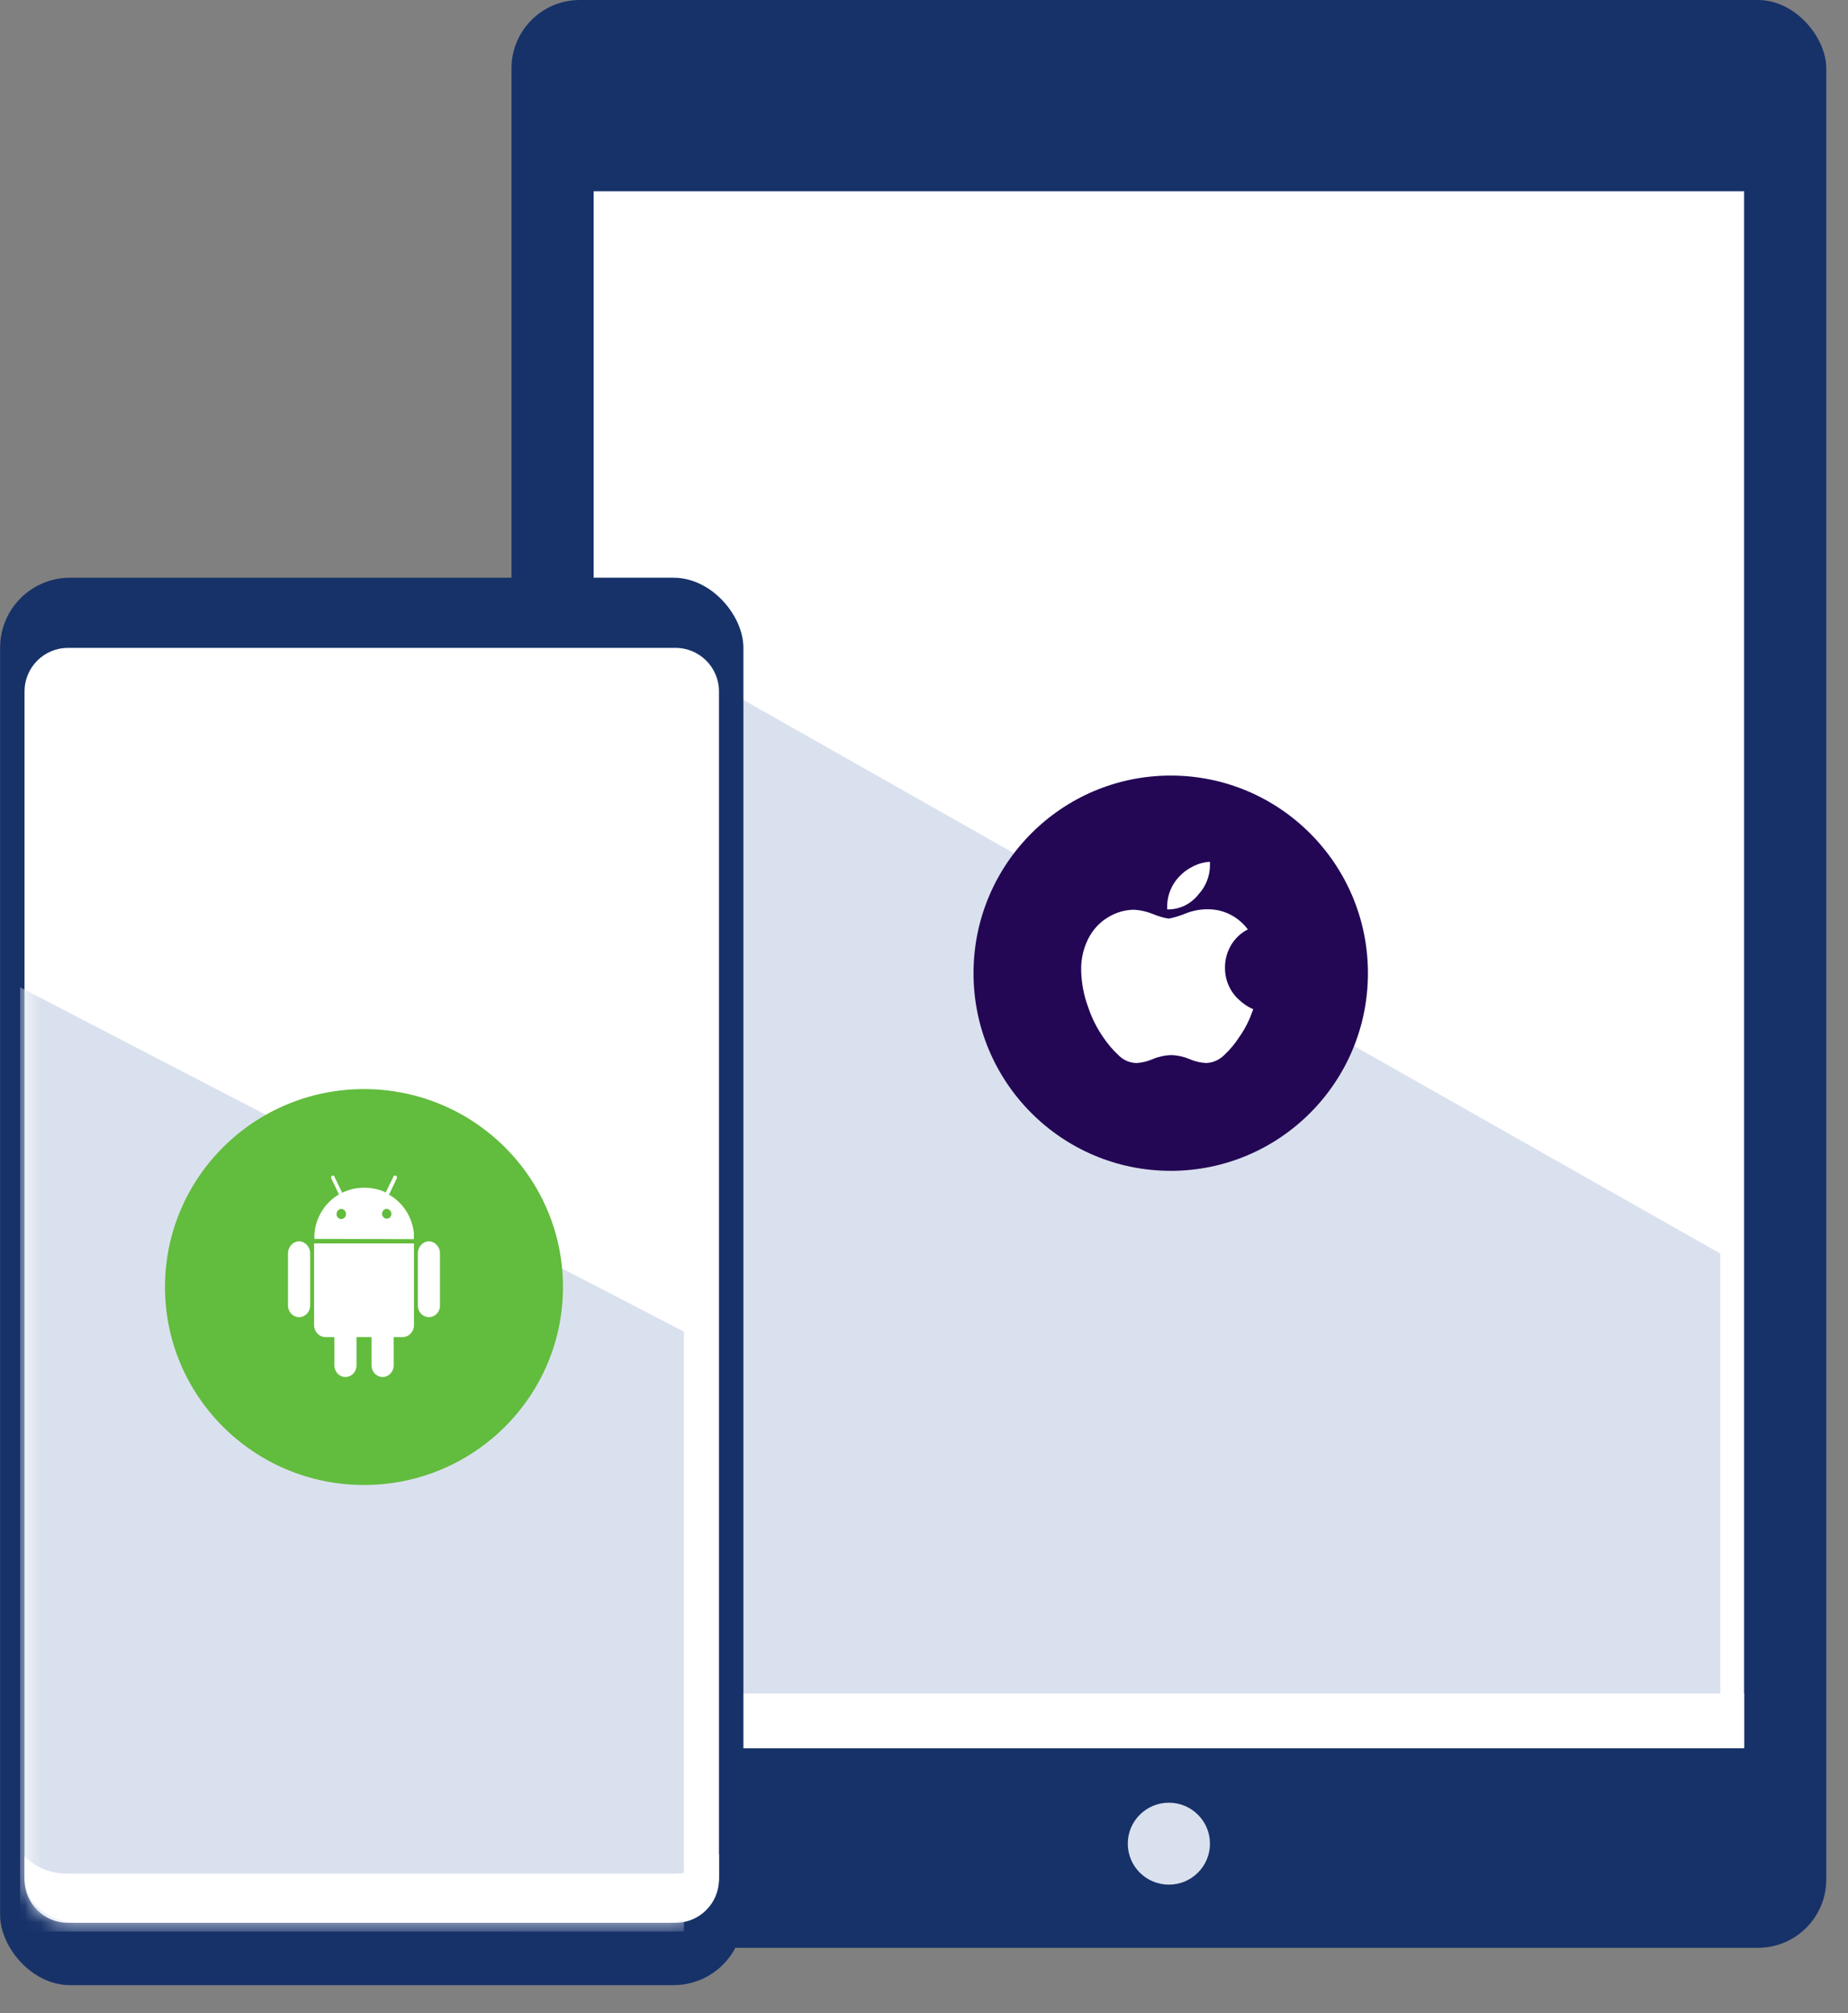 <svg xmlns="http://www.w3.org/2000/svg" fill="none" viewBox="0 0 112 122">
  <rect x="0" y="0" width="112" height="122" fill="#808080" stroke="none"/>
  <rect width="79.684" height="118.04" x="30.999" fill="#173269" rx="4.142"/>
  <path fill="#fff" d="M35.979 11.587h69.723v94.349H35.979z"/>
  <path fill="#DAE1EE" fill-rule="evenodd" d="M104.263 75.969v29.967H35.932V37.243l68.331 38.726Z" clip-rule="evenodd"/>
  <path fill="#fff" d="M35.979 102.625h69.723v3.31H35.979z"/>
  <ellipse cx="70.841" cy="111.729" fill="#DAE1EE" rx="2.49" ry="2.483"/>
  <rect width="45.048" height="85.291" x=".007" y="35.011" fill="#173269" rx="4.235"/>
  <path fill="#fff" fill-rule="evenodd" d="M1.488 41.897c0-1.455 1.179-2.634 2.634-2.634H40.94c1.455 0 2.634 1.179 2.634 2.634v71.994c0 1.454-1.179 2.634-2.634 2.634H4.121c-1.455 0-2.634-1.18-2.634-2.634V41.897Z" clip-rule="evenodd"/>
  <mask id="a" width="43" height="78" x="1" y="39" maskUnits="userSpaceOnUse" style="mask-type:alpha">
    <path fill="#fff" fill-rule="evenodd" d="M1.488 41.897c0-1.455 1.179-2.634 2.634-2.634H40.94c1.455 0 2.634 1.179 2.634 2.634v71.994c0 1.454-1.179 2.634-2.634 2.634H4.121c-1.455 0-2.634-1.18-2.634-2.634V41.897Z" clip-rule="evenodd"/>
  </mask>
  <g mask="url(#a)">
    <path fill="#DAE1EE" fill-rule="evenodd" d="M1.219 59.831 41.448 80.698v36.354H1.219V59.831Z" clip-rule="evenodd"/>
  </g>
  <path fill="#fff" fill-rule="evenodd" d="M43.574 112.346v1.356c0 1.559-1.443 2.823-3.223 2.823H4.71c-1.78 0-3.223-1.264-3.223-2.823v-1.214c.615.646 1.54 1.056 2.575 1.056H40.872c1.109 0 2.092-.471 2.702-1.198Z" clip-rule="evenodd"/>
  <ellipse cx="22.06" cy="77.996" fill="#62BC3D" rx="12.06" ry="11.996"/>
  <path fill="#fff" fill-rule="evenodd" d="M25.081 74.747v.346l-6.027-.013c-.002-.035-.002-.07 0-.105-.001-.224.025-.447.075-.665.195-.819.708-1.517 1.415-1.925l-.465-.971c-.027-.06-.007-.131.046-.166.028-.014.06-.015.088-.003.028.013.05.037.059.068l.465.967c.415-.199.866-.302 1.323-.302.454-.007.904.09 1.319.284l.469-.962c.012-.028.034-.05.062-.06.028-.01.059-.007.084.008.029.017.05.046.059.08.009.034.004.07-.013.1l-.465.971c.754.422 1.291 1.172 1.465 2.047.004.025.009.05.014.075.014.075.028.151.028.226Zm-7.625 1.225c-.012-.4.287-.734.67-.748.382.014.681.349.67.748v3.15c0 .387-.3.7-.67.7-.37 0-.67-.313-.67-.7v-3.15Zm7.869 0c-.012-.4.288-.734.67-.748.382.014.681.349.67.748v3.15c0 .25-.128.481-.335.606-.207.125-.463.125-.67 0-.207-.125-.335-.356-.335-.606v-3.15Zm-6.29 4.309c-.012.399.288.734.67.748h.561v1.719c0 .387.3.7.67.7.37 0 .67-.313.67-.7v-1.719h.912v1.719c0 .387.3.7.67.7.37 0 .67-.313.67-.7v-1.719h.561c.382-.014.681-.349.67-.748v-4.926h-6.053v4.926Zm4.403-7.021c.163.007.289.149.285.319-.011.161-.143.283-.298.275-.154-.008-.274-.143-.271-.304.004-.161.129-.29.284-.291Zm-2.47.319c.005-.17-.122-.312-.285-.319-.163.007-.289.149-.285.319 0 .164.127.297.285.297s.285-.133.285-.297Z" clip-rule="evenodd"/>
  <ellipse cx="70.953" cy="58.977" fill="#230755" rx="11.952" ry="11.977"/>
  <path fill="#fff" d="M75.952 61.163c-.071.196-.142.383-.217.566-.181.416-.405.81-.667 1.176-.246.375-.535.717-.859 1.019-.295.302-.688.479-1.101.496-.35-.015-.695-.096-1.018-.239-.349-.148-.721-.23-1.097-.24-.386.009-.768.09-1.126.24-.309.135-.638.216-.972.239-.423-.001-.829-.178-1.126-.492-.337-.314-.638-.668-.897-1.054-.397-.568-.71-1.195-.93-1.86-.26-.705-.402-1.452-.417-2.208-.019-.745.168-1.48.538-2.117.279-.469.668-.856 1.131-1.124.466-.277.991-.427 1.527-.435.404.023.801.115 1.176.27.301.129.617.22.939.27.354-.072.7-.178 1.035-.318.45-.178.929-.263 1.41-.248.918.016 1.779.464 2.345 1.219-.855.431-1.394 1.339-1.385 2.33-.003.748.312 1.46.859 1.942.251.24.54.432.855.566Z"/>
  <path fill="#fff" d="M73.331 52.227c.004.081.004.163 0 .244-.013.637-.254 1.246-.676 1.707-.464.608-1.175.954-1.919.932-.004-.077-.004-.154 0-.231.019-.654.276-1.277.718-1.742.25-.271.547-.49.876-.645.314-.157.654-.247 1.001-.266Z"/>
</svg>
